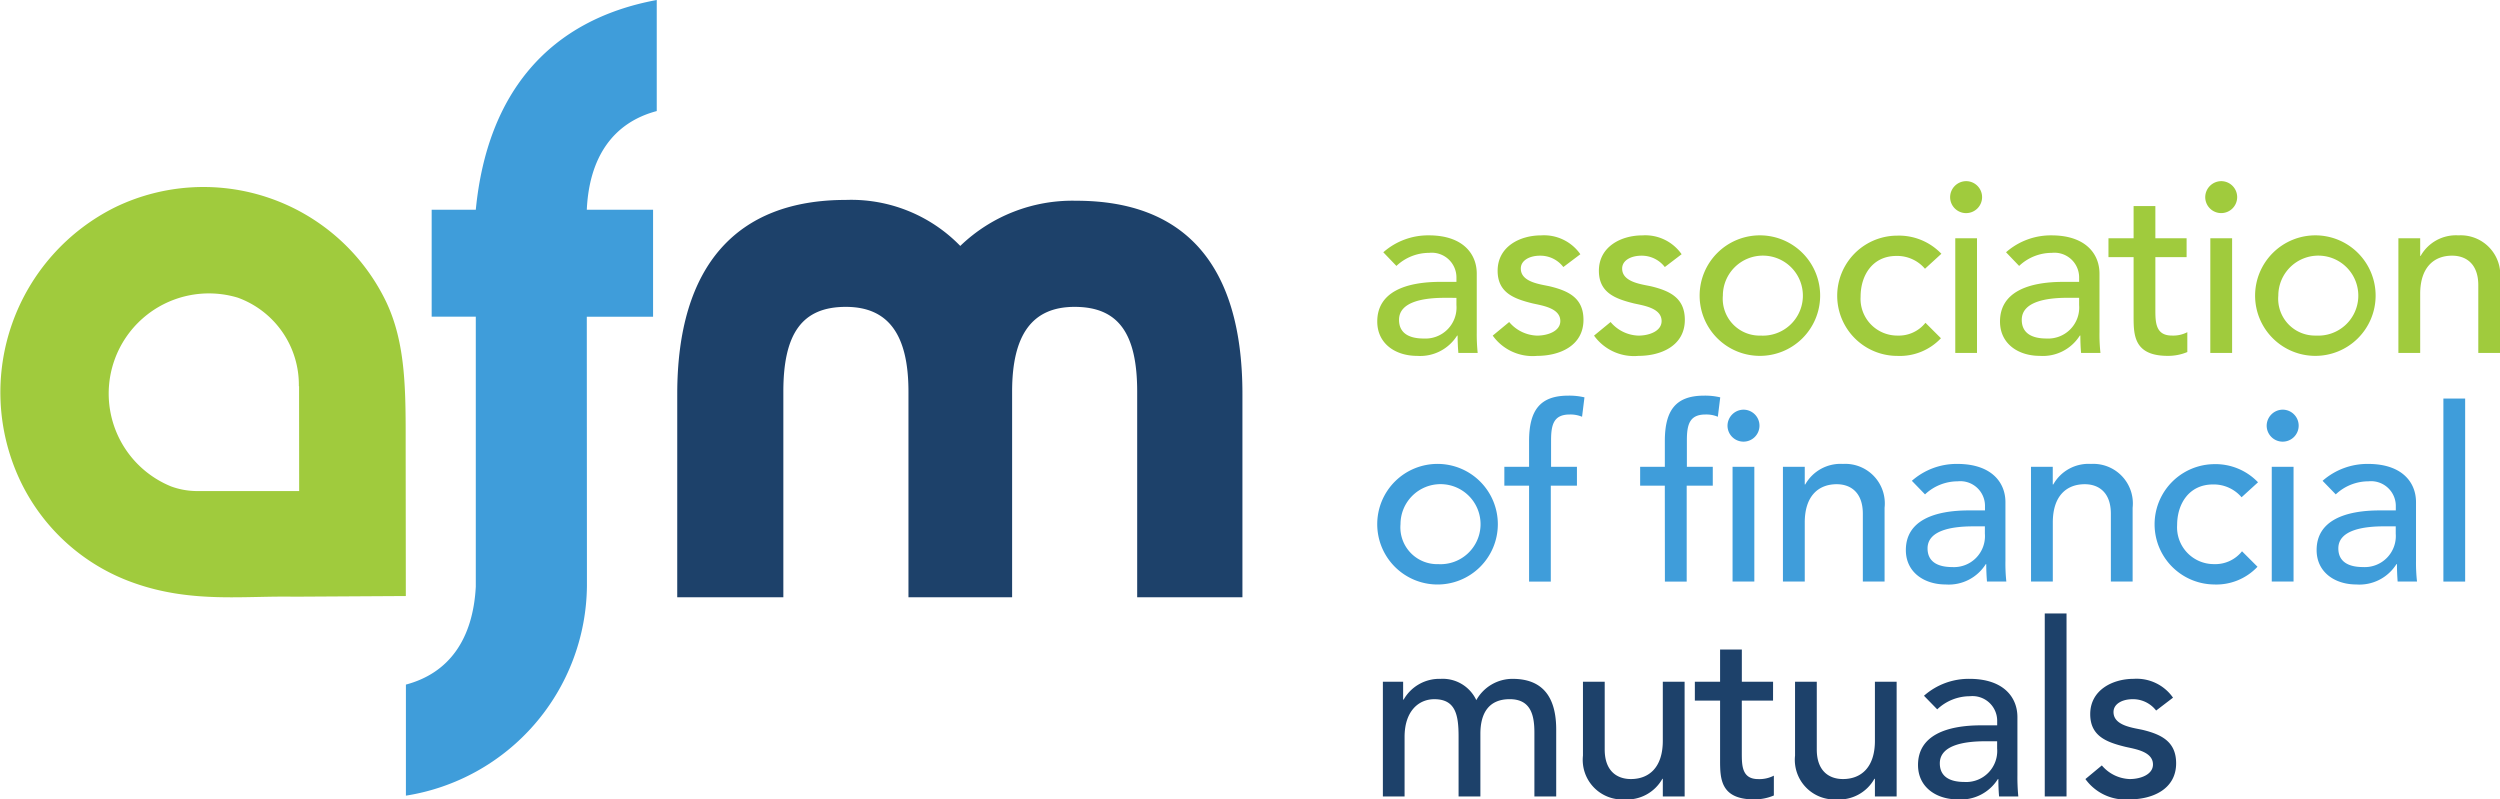 <?xml version="1.0" encoding="UTF-8" standalone="no"?>
<svg
   width="208.052"
   height="66.527"
   viewBox="0 0 208.052 66.527"
   version="1.1"
   id="svg30"
   sodipodi:docname="afm-logo.svg"
   inkscape:version="1.3.2 (091e20e, 2023-11-25, custom)"
   xmlns:inkscape="http://www.inkscape.org/namespaces/inkscape"
   xmlns:sodipodi="http://sodipodi.sourceforge.net/DTD/sodipodi-0.dtd"
   xmlns="http://www.w3.org/2000/svg"
   xmlns:svg="http://www.w3.org/2000/svg">
  <defs
     id="defs30" />
  <sodipodi:namedview
     id="namedview30"
     pagecolor="#ffffff"
     bordercolor="#666666"
     borderopacity="1.0"
     inkscape:showpageshadow="2"
     inkscape:pageopacity="0.0"
     inkscape:pagecheckerboard="0"
     inkscape:deskcolor="#d1d1d1"
     inkscape:zoom="8.5074884"
     inkscape:cx="154.74602"
     inkscape:cy="52.013"
     inkscape:window-width="1920"
     inkscape:window-height="1017"
     inkscape:window-x="-8"
     inkscape:window-y="-8"
     inkscape:window-maximized="1"
     inkscape:current-layer="g30" />
  <g
     transform="translate(-99.855 -28.636)"
     id="g30">
    <path
       d="M133.615,65.7c0-4.722.078-8.836-1.686-12.445A16.873,16.873,0,0,0,109.467,45.5a17.195,17.195,0,0,0-8.014,22.587,16.544,16.544,0,0,0,9.554,8.695c4.775,1.694,9.141,1.061,13.316,1.141l9.305-.055Zm-8.864,3.431H116.4a6.306,6.306,0,0,1-2.3-.383,8.339,8.339,0,0,1,5.548-15.709,7.712,7.712,0,0,1,5.078,7.365h.018Z"
       transform="translate(0 0.37)"
       fill="#a0cb3d"
       id="path1" />
    <path
       d="M154.874,61.034c0-10.676,4.933-16.156,14.031-16.156a12.655,12.655,0,0,1,9.522,3.829,13.447,13.447,0,0,1,9.651-3.761c9.112,0,13.831,5.411,13.831,16.087V77.947h-8.759V60.831c0-4.864-1.579-7.053-5.208-7.053-3.487,0-5.2,2.258-5.2,7.053V77.947h-8.626V60.831c0-4.8-1.716-7.053-5.212-7.053-3.619,0-5.2,2.189-5.2,7.053V77.947h-8.831Z"
       transform="translate(1.342 0.396)"
       fill="#fff"
       id="path2"
       style="fill:#1d416a;fill-opacity:1" />
    <path
       d="M212.247,49.165a5.638,5.638,0,0,1,3.789-1.409c2.82,0,3.988,1.529,3.988,3.184v4.876a15.159,15.159,0,0,0,.077,1.727h-1.608q-.061-.719-.062-1.445h-.043a3.63,3.63,0,0,1-3.336,1.688c-1.775,0-3.308-1-3.308-2.859,0-2.456,2.357-3.3,5.26-3.3h1.329v-.4a2.056,2.056,0,0,0-2.277-2.014,3.955,3.955,0,0,0-2.718,1.088Zm5.116,3.789c-1.712,0-3.808.3-3.808,1.833,0,1.089.805,1.555,2.055,1.555a2.583,2.583,0,0,0,2.722-2.785v-.6Z"
       transform="translate(2.728 0.466)"
       fill="#a0cb3d"
       id="path3" />
    <path
       d="M227,50.393a2.4,2.4,0,0,0-1.948-.944c-.846,0-1.591.382-1.591,1.07,0,1.143,1.632,1.305,2.435,1.485,1.577.386,2.78.989,2.78,2.783,0,2.154-1.972,3-3.866,3a4.08,4.08,0,0,1-3.686-1.687l1.369-1.131a3.162,3.162,0,0,0,2.317,1.131c.926,0,1.939-.385,1.939-1.212,0-1.088-1.517-1.288-2.3-1.467-1.553-.384-2.917-.888-2.917-2.718,0-2,1.832-2.945,3.622-2.945a3.687,3.687,0,0,1,3.262,1.569Z"
       transform="translate(2.957 0.466)"
       fill="#a0cb3d"
       id="path4" />
    <path
       d="M235.244,50.393a2.422,2.422,0,0,0-1.95-.944c-.85,0-1.6.382-1.6,1.07,0,1.143,1.627,1.305,2.438,1.485,1.571.386,2.778.989,2.778,2.783,0,2.154-1.974,3-3.865,3a4.091,4.091,0,0,1-3.69-1.687l1.377-1.131a3.146,3.146,0,0,0,2.313,1.131c.926,0,1.932-.385,1.932-1.212,0-1.088-1.512-1.288-2.3-1.467-1.551-.384-2.919-.888-2.919-2.718,0-2,1.836-2.945,3.624-2.945a3.689,3.689,0,0,1,3.261,1.569Z"
       transform="translate(3.158 0.466)"
       fill="#a0cb3d"
       id="path5" />
    <path
       d="M243.009,47.756a5.015,5.015,0,1,1-5.077,5.015,5.016,5.016,0,0,1,5.077-5.015m0,8.342a3.33,3.33,0,1,0-3.143-3.326,3.067,3.067,0,0,0,3.143,3.326"
       transform="translate(3.367 0.466)"
       fill="#a0cb3d"
       id="path6" />
    <path
       d="M256.413,50.536a3.031,3.031,0,0,0-2.382-1.067c-1.971,0-2.975,1.6-2.975,3.385a3.058,3.058,0,0,0,3.082,3.242,2.833,2.833,0,0,0,2.315-1.064l1.288,1.285a4.7,4.7,0,0,1-3.628,1.47,5,5,0,0,1,0-10.008,4.88,4.88,0,0,1,3.665,1.509Z"
       transform="translate(3.64 0.467)"
       fill="#a0cb3d"
       id="path7" />
    <path
       d="M259.612,43.353a1.33,1.33,0,1,1-1.329,1.33,1.341,1.341,0,0,1,1.329-1.33m-.9,4.75h1.808V57.65h-1.808Z"
       transform="translate(3.863 0.359)"
       fill="#a0cb3d"
       id="path8" />
    <path
       d="M262.837,49.163a5.648,5.648,0,0,1,3.784-1.406c2.822,0,3.993,1.528,3.993,3.183v4.876a14.007,14.007,0,0,0,.081,1.728h-1.612c-.044-.481-.061-.963-.061-1.448h-.044a3.631,3.631,0,0,1-3.336,1.689c-1.781,0-3.307-1-3.307-2.857,0-2.456,2.355-3.3,5.256-3.3h1.329v-.4a2.055,2.055,0,0,0-2.276-2.015,3.951,3.951,0,0,0-2.717,1.088Zm5.116,3.789c-1.708,0-3.807.3-3.807,1.835,0,1.087.806,1.554,2.057,1.554a2.581,2.581,0,0,0,2.716-2.786v-.6Z"
       transform="translate(3.962 0.466)"
       fill="#a0cb3d"
       id="path9" />
    <path
       d="M277.649,49.627h-2.6v4.334c0,1.063,0,2.192,1.373,2.192a2.547,2.547,0,0,0,1.287-.28v1.652a4.134,4.134,0,0,1-1.629.318c-2.8,0-2.842-1.711-2.842-3.242V49.627h-2.092V48.055h2.092v-2.68h1.811v2.68h2.6Z"
       transform="translate(4.177 0.408)"
       fill="#a0cb3d"
       id="path10" />
    <path
       d="M280.333,43.353a1.329,1.329,0,1,1-1.325,1.33,1.342,1.342,0,0,1,1.325-1.33m-.9,4.75h1.812V57.65H279.43Z"
       transform="translate(4.368 0.359)"
       fill="#a0cb3d"
       id="path11" />
    <path
       d="M288.133,47.756a5.015,5.015,0,1,1-5.074,5.015,5.02,5.02,0,0,1,5.074-5.015m0,8.34a3.329,3.329,0,1,0-3.142-3.324,3.064,3.064,0,0,0,3.142,3.324"
       transform="translate(4.467 0.466)"
       fill="#a0cb3d"
       id="path12" />
    <path
       d="M294.7,48h1.814V49.47h.037a3.369,3.369,0,0,1,3.145-1.713,3.292,3.292,0,0,1,3.464,3.647v6.14h-1.81V51.906c0-1.795-1.032-2.459-2.18-2.459-1.509,0-2.656.968-2.656,3.181v4.916H294.7Z"
       transform="translate(4.751 0.466)"
       fill="#a0cb3d"
       id="path13" />
    <path
       d="M216.82,66.324a5.018,5.018,0,1,1-5.078,5.014,5.014,5.014,0,0,1,5.078-5.014m0,8.341a3.331,3.331,0,1,0-3.142-3.326,3.063,3.063,0,0,0,3.142,3.326"
       transform="translate(2.728 0.919)"
       fill="#3f9dda"
       id="path14" />
    <path
       d="M224.126,68.27h-2.058V66.7h2.058V64.568c0-2.54.883-3.79,3.259-3.79a5.534,5.534,0,0,1,1.35.142l-.2,1.615a2.535,2.535,0,0,0-1.023-.188c-1.333,0-1.556.829-1.556,2.159V66.7h2.153V68.27h-2.175v7.981h-1.807Z"
       transform="translate(2.98 0.784)"
       fill="#3f9dda"
       id="path15" />
    <path
       d="M235.153,68.27H233.1V66.7h2.055V64.568c0-2.54.882-3.79,3.264-3.79a5.461,5.461,0,0,1,1.347.142l-.2,1.615a2.487,2.487,0,0,0-1.024-.188c-1.33,0-1.553.829-1.553,2.159V66.7h2.156V68.27h-2.171v7.981h-1.814Z"
       transform="translate(3.249 0.784)"
       fill="#3f9dda"
       id="path16" />
    <path
       d="M241.526,61.918a1.33,1.33,0,1,1-1.328,1.331,1.343,1.343,0,0,1,1.328-1.331m-.908,4.755h1.812v9.549h-1.812Z"
       transform="translate(3.422 0.812)"
       fill="#3f9dda"
       id="path17" />
    <path
       d="M244.7,66.566h1.816v1.471h.039a3.369,3.369,0,0,1,3.142-1.712,3.291,3.291,0,0,1,3.462,3.647v6.143h-1.809V70.474c0-1.792-1.031-2.46-2.173-2.46-1.513,0-2.661.967-2.661,3.185v4.916H244.7Z"
       transform="translate(3.532 0.919)"
       fill="#3f9dda"
       id="path18" />
    <path
       d="M255.187,67.731a5.627,5.627,0,0,1,3.787-1.406c2.822,0,4,1.529,4,3.18v4.881a14.22,14.22,0,0,0,.075,1.729h-1.61c-.04-.484-.062-.97-.062-1.451h-.039a3.636,3.636,0,0,1-3.344,1.693c-1.772,0-3.307-1.007-3.307-2.863,0-2.455,2.358-3.3,5.257-3.3h1.329v-.406a2.055,2.055,0,0,0-2.273-2.015,3.974,3.974,0,0,0-2.718,1.087ZM260.3,71.52c-1.711,0-3.807.3-3.807,1.836,0,1.083.806,1.553,2.057,1.553a2.578,2.578,0,0,0,2.713-2.782V71.52Z"
       transform="translate(3.775 0.919)"
       fill="#3f9dda"
       id="path19" />
    <path
       d="M264.852,66.566h1.812v1.471h.042a3.36,3.36,0,0,1,3.14-1.712,3.293,3.293,0,0,1,3.465,3.647v6.143H271.5V70.474c0-1.792-1.027-2.46-2.171-2.46-1.516,0-2.661.967-2.661,3.185v4.916h-1.812Z"
       transform="translate(4.023 0.919)"
       fill="#3f9dda"
       id="path20" />
    <path
       d="M282.133,69.1a3.044,3.044,0,0,0-2.379-1.066c-1.976,0-2.984,1.591-2.984,3.384a3.06,3.06,0,0,0,3.079,3.245,2.835,2.835,0,0,0,2.321-1.069l1.289,1.288a4.705,4.705,0,0,1-3.628,1.475,5.007,5.007,0,0,1,0-10.013,4.9,4.9,0,0,1,3.671,1.509Z"
       transform="translate(4.267 0.919)"
       fill="#3f9dda"
       id="path21" />
    <path
       d="M285.331,61.917A1.331,1.331,0,1,1,284,63.249a1.344,1.344,0,0,1,1.329-1.332m-.907,4.756h1.814v9.549h-1.814Z"
       transform="translate(4.49 0.812)"
       fill="#3f9dda"
       id="path22" />
    <path
       d="M288.553,67.731a5.64,5.64,0,0,1,3.786-1.406c2.825,0,3.989,1.529,3.989,3.18v4.881a14.068,14.068,0,0,0,.084,1.729H294.8c-.037-.484-.057-.97-.057-1.451H294.7a3.634,3.634,0,0,1-3.343,1.693c-1.772,0-3.3-1.01-3.3-2.863,0-2.455,2.357-3.3,5.259-3.3h1.331v-.406a2.062,2.062,0,0,0-2.281-2.015,3.958,3.958,0,0,0-2.716,1.087Zm5.121,3.788c-1.71,0-3.81.3-3.81,1.836,0,1.083.805,1.553,2.052,1.553a2.585,2.585,0,0,0,2.725-2.782V71.52Z"
       transform="translate(4.589 0.919)"
       fill="#3f9dda"
       id="path23" />
    <rect
       width="1.811"
       height="15.231"
       transform="translate(303.196 61.804)"
       fill="#3f9dda"
       id="rect23" />
    <path
       d="M212.2,84.025h1.686v1.49h.042a3.416,3.416,0,0,1,3.07-1.729,3.086,3.086,0,0,1,2.978,1.772,3.446,3.446,0,0,1,3.02-1.772c2.944,0,3.629,2.094,3.629,4.23v5.556h-1.815V88.258c0-1.453-.3-2.781-2.055-2.781s-2.44,1.185-2.44,2.88v5.215H218.5V88.579c0-1.814-.263-3.1-2.019-3.1-1.3,0-2.475.985-2.475,3.14v4.955H212.2Z"
       transform="translate(2.739 1.345)"
       fill="#fff"
       id="path24"
       style="fill:#1d416a;fill-opacity:1" />
    <path
       d="M236.917,93.566H235.1V92.1h-.038a3.369,3.369,0,0,1-3.142,1.715,3.294,3.294,0,0,1-3.466-3.647V84.02h1.81v5.642c0,1.791,1.024,2.457,2.176,2.457,1.512,0,2.659-.966,2.659-3.185V84.02h1.814Z"
       transform="translate(3.136 1.35)"
       fill="#fff"
       id="path25"
       style="fill:#1d416a;fill-opacity:1" />
    <path
       d="M244.052,85.652h-2.6v4.334c0,1.063,0,2.2,1.368,2.2a2.624,2.624,0,0,0,1.3-.287V93.55a4.157,4.157,0,0,1-1.636.326c-2.8,0-2.839-1.715-2.839-3.248V85.652h-2.1V84.083h2.1V81.405h1.81v2.678h2.6Z"
       transform="translate(3.357 1.287)"
       fill="#fff"
       id="path26"
       style="fill:#1d416a;fill-opacity:1" />
    <path
       d="M254.139,93.566h-1.808V92.1h-.044a3.361,3.361,0,0,1-3.139,1.715,3.3,3.3,0,0,1-3.464-3.647V84.019h1.809v5.643c0,1.791,1.024,2.457,2.176,2.457,1.512,0,2.662-.967,2.662-3.185V84.019h1.808Z"
       transform="translate(3.556 1.35)"
       fill="#fff"
       id="path27"
       style="fill:#1d416a;fill-opacity:1" />
    <path
       d="M256.171,85.193a5.625,5.625,0,0,1,3.788-1.408c2.821,0,3.988,1.524,3.988,3.182V91.84a16.621,16.621,0,0,0,.074,1.732h-1.6c-.041-.477-.059-.969-.059-1.445h-.042a3.631,3.631,0,0,1-3.345,1.69c-1.775,0-3.3-1.011-3.3-2.863,0-2.455,2.359-3.3,5.258-3.3h1.33v-.408a2.055,2.055,0,0,0-2.273-2.014,3.94,3.94,0,0,0-2.716,1.092Zm5.118,3.786c-1.711,0-3.8.3-3.8,1.836,0,1.088.8,1.552,2.054,1.552a2.582,2.582,0,0,0,2.716-2.786v-.6Z"
       transform="translate(3.799 1.345)"
       fill="#fff"
       id="path28"
       style="fill:#1d416a;fill-opacity:1" />
    <rect
       width="1.812"
       height="15.228"
       transform="translate(270.021 79.689)"
       fill="#fff"
       id="rect28"
       style="fill:#1d416a;fill-opacity:1" />
    <path
       d="M275.159,86.424a2.426,2.426,0,0,0-1.956-.945c-.85,0-1.591.38-1.591,1.069,0,1.144,1.629,1.305,2.437,1.487,1.568.383,2.774.986,2.774,2.78,0,2.155-1.968,3-3.865,3a4.109,4.109,0,0,1-3.685-1.69l1.368-1.135a3.183,3.183,0,0,0,2.317,1.135c.927,0,1.938-.386,1.938-1.212,0-1.089-1.511-1.289-2.3-1.472-1.555-.382-2.922-.884-2.922-2.719,0-1.989,1.834-2.938,3.623-2.938a3.693,3.693,0,0,1,3.267,1.567Z"
       transform="translate(4.131 1.345)"
       fill="#fff"
       id="path29"
       style="fill:#1d416a;fill-opacity:1" />
    <path
       d="M153.706,37.878V28.636c-8.9,1.645-14.106,7.664-15.059,17.455h-3.672v8.9h3.672V77.466c-.234,4.341-2.208,7.186-5.816,8.142v9.243a17.842,17.842,0,0,0,15.065-17.458l-.011-22.4H153.4v-8.9h-5.515c.2-4.38,2.194-7.253,5.823-8.214"
       transform="translate(0.804)"
       fill="#3f9dda"
       id="path30" />
  </g>
</svg>
